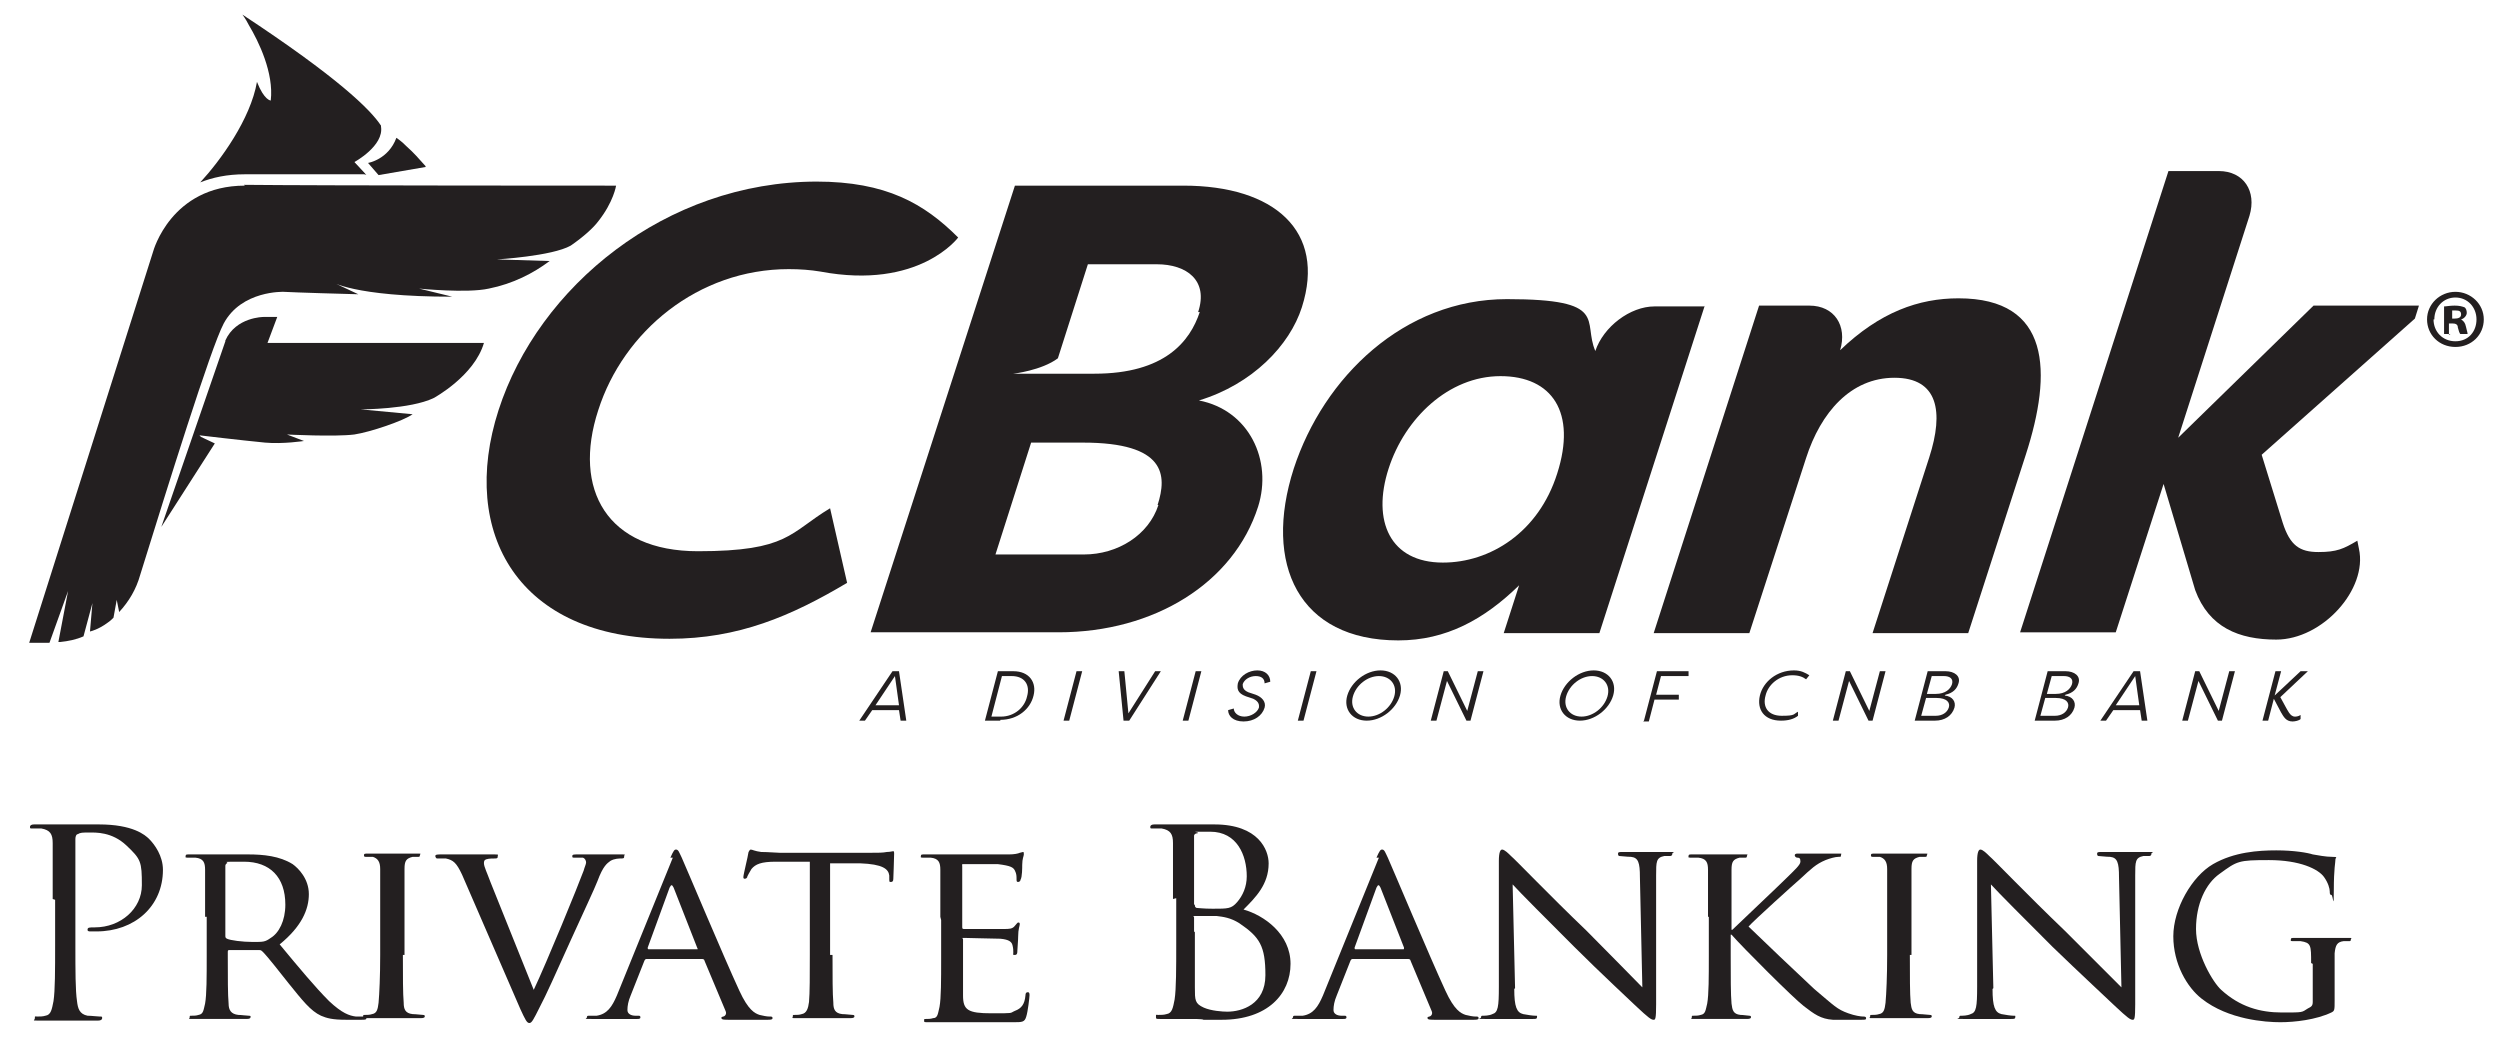 <?xml version="1.0" encoding="UTF-8"?>
<svg id="Layer_1" data-name="Layer 1" xmlns="http://www.w3.org/2000/svg" version="1.1" viewBox="0 0 308.4 128.1">
  <defs>
    <style>
      .cls-1 {
        fill: #231f20;
        stroke-width: 0px;
      }
    </style>
  </defs>
  <g>
    <g>
      <path class="cls-1" d="M210.3,37.7l-13,40.4h-11.8l1.9-5.9c-4.3,4.2-9,6.8-14.9,6.8-12.3,0-16.7-9.4-12.9-21.2,3.7-11.3,13.6-20.9,26.3-20.9s9.3,2.7,10.9,6.4h0c1-3,4.3-5.5,7.3-5.5h6.2ZM178,69.4c5.8,0,11.8-3.7,14.1-11,2.4-7.5-.6-12-7-12s-11.8,5.2-13.8,11.4c-2.1,6.5.2,11.6,6.7,11.6Z"/>
      <path class="cls-1" d="M217,37.7h6.2c3.1,0,4.7,2.5,3.8,5.5h0c4.9-4.7,9.7-6.4,14.6-6.4,11.4,0,11.6,9.1,8.3,19.3l-7.1,22h-11.8l7-21.7c1.8-5.6,1.1-9.8-4.3-9.8s-9.1,4.3-10.9,9.9l-7,21.6h-11.8l13-40.4Z"/>
      <path class="cls-1" d="M285.4,37.7h13l-.5,1.6-18.9,16.8,2.6,8.4c.9,2.8,2.1,3.6,4.4,3.6s3.1-.4,4.8-1.4l.2,1c1.1,5-4.5,11.2-10.2,11.2,0,0,0,0,0,0-4.6,0-8.3-1.5-10-6.1l-3.9-13.1-5.9,18.3h-11.8l18.3-56.9h6.2c3.1,0,4.7,2.5,3.8,5.5l-8.8,27.4,16.8-16.4Z"/>
      <path class="cls-1" d="M100.7,22.4c8.6,0,13.3,2.7,17.5,6.9,0,0-4.8,6.5-17,4.2-1.2-.2-2.5-.3-3.9-.3-11.2,0-20.4,7.7-23.5,17.4-3.2,9.8,1.1,17.4,12.3,17.4s11.3-2.3,16.3-5.3l2.1,9.2c-6.9,4.1-13.4,6.9-21.9,6.9-18.6,0-26-13-21.1-28.2,4.9-15.2,20.6-28.2,39.3-28.2Z"/>
      <g>
        <path class="cls-1" d="M47,15.5c-1.3-2-5.4-6-17.1-13.7,0,0,.4.5.8,1.3,1.2,2,3.1,5.9,2.7,9.3,0,0-.8,0-1.7-2.3-.8,4.6-4.5,9.7-7,12.4,1.5-.6,3.3-1,5.5-1,2.4,0,8.3,0,14.9,0l-1.5-1.6s3.7-2,3.3-4.4Z"/>
        <path class="cls-1" d="M47,15.5c-3.5-2.3-5.9-2.1-5.9-2.1-1.4,4.1,2.5,7.5,4.1,8.2l-1.5-1.6s3.7-2,3.3-4.4Z"/>
        <path class="cls-1" d="M52.5,20.5h0c-.8-.9-1.5-1.7-2.3-2.4-.4-.4-.6-.6-1.3-1.1-1,2.7-3.5,3.1-3.5,3.1l1.3,1.5,5.8-1Z"/>
        <path class="cls-1" d="M42,15.9c0,.5.4,1.1.9,1.2.5.2.9-.1.9-.6,0-.5-.4-1.1-.9-1.2-.5-.2-.9.1-.9.6Z"/>
        <path class="cls-1" d="M24.6,53.7s5,.6,8.1.9c2.2.2,4.8-.2,4.8-.2l-2.1-.8s5.9.3,8.3,0c2-.3,6.1-1.7,7.2-2.5l-6.4-.6s6.1,0,9-1.4c0,0,5-2.7,6.2-6.8-1.5,0-14.9,0-26.7,0l1.2-3.2c-.6,0-1.7,0-1.7,0h0s-3.4,0-4.7,2.9c0,0,0,0,0,.1,0,0,0,0,0,0,0,0-7.7,22.3-7.9,22.9l6.6-10.3-1.7-.8Z"/>
        <path class="cls-1" d="M30.2,22.9c-9.1,0-11.3,8.1-11.3,8.1L3.6,79.3h2.5s2.3-6.4,2.3-6.4l-1.2,6.3s0,0,.2,0c1-.1,2-.3,2.9-.7l1.1-4.1-.3,3.5s1-.2,2.2-1.1c.3-.2.5-.4.7-.6l.4-2.2.3,1.5c1.2-1.3,2.1-2.8,2.6-4.6,3.3-10.6,8.7-28,10.3-31,2.2-4.1,7.4-3.9,7.4-3.9,0,0,1.7.1,9.2.3l-3.4-1.6s2.7,1.9,15,1.9l-4.1-1s5.9.6,8.6,0c3-.6,5.5-1.9,7.5-3.4l-6.5-.2s6.8-.4,9.1-1.7c1.6-1.1,2.8-2.2,3.4-3,1.9-2.4,2.2-4.4,2.2-4.4,0,0-36.8,0-45.9-.1Z"/>
      </g>
      <path class="cls-1" d="M146,22.9h-20.8c0,0-17.8,55.1-17.8,55.1h23.2c11.8,0,21.6-6.1,24.6-15.5,1.8-5.7-1.1-11.9-7.3-13.1,6.6-2,11.2-6.8,12.7-11.5,3-9.4-3.4-15-14.6-15ZM142.9,62.3c-1.2,3.7-5,6.1-9.2,6.1h-10.9l4.4-13.8h6.4c10.2,0,10.4,4,9.2,7.7ZM148,38.5c-1.2,3.6-4.3,7.6-13,7.6h-10s3.5-.4,5.5-1.9l3.7-11.6h8.5c3.7,0,6.4,2,5.1,5.9Z"/>
    </g>
    <g>
      <path class="cls-1" d="M107.6,87.6l-.9,1.3h-.7l4.1-6.1h.8l.9,6.1h-.7l-.2-1.3h-3.3ZM110.9,87l-.5-3.6-2.4,3.6h2.9Z"/>
      <path class="cls-1" d="M123.4,88.9h-1.9l1.6-6.1h1.9c2,0,2.9,1.4,2.5,3-.4,1.7-2,3-4.1,3ZM124.8,83.4h-1.2l-1.3,5h1.2c1.6,0,2.9-1.1,3.2-2.5.4-1.4-.3-2.5-1.9-2.5Z"/>
      <path class="cls-1" d="M131.9,88.9h-.7l1.6-6.1h.7l-1.6,6.1Z"/>
      <path class="cls-1" d="M138.6,88.9l-.6-6.1h.7l.5,5.2,3.3-5.2h.7l-3.9,6.1h-.7Z"/>
      <path class="cls-1" d="M146.6,88.9h-.7l1.6-6.1h.7l-1.6,6.1Z"/>
      <path class="cls-1" d="M153.3,84.4c0,.3,0,.7.7,1l.9.3c.8.3,1.3.9,1.1,1.6-.3,1-1.3,1.7-2.6,1.7s-1.9-.7-1.9-1.4l.7-.2c0,.5.5,1,1.3,1s1.6-.5,1.8-1.1c.1-.6-.3-.9-.7-1.1l-.9-.3c-1.1-.4-1.1-1-1-1.6.3-1,1.4-1.6,2.4-1.6s1.6.6,1.6,1.4l-.7.2c0-.6-.4-.9-1.1-.9s-1.4.4-1.6,1Z"/>
      <path class="cls-1" d="M160.8,88.9h-.7l1.6-6.1h.7l-1.6,6.1Z"/>
      <path class="cls-1" d="M170.3,82.7c1.8,0,2.9,1.4,2.4,3.1-.5,1.7-2.3,3.1-4.1,3.1s-2.9-1.4-2.4-3.1c.5-1.7,2.3-3.1,4.1-3.1ZM168.8,88.4c1.4,0,2.8-1.1,3.2-2.5.4-1.4-.5-2.5-1.9-2.5s-2.8,1.1-3.2,2.5c-.4,1.4.5,2.5,1.9,2.5Z"/>
      <path class="cls-1" d="M178.5,84l-1.3,4.9h-.7l1.6-6.1h.5l2.4,4.9,1.3-4.9h.7l-1.6,6.1h-.5l-2.4-4.9Z"/>
      <path class="cls-1" d="M196.6,82.7c1.8,0,2.9,1.4,2.4,3.1-.5,1.7-2.3,3.1-4.1,3.1s-2.9-1.4-2.4-3.1c.5-1.7,2.3-3.1,4.1-3.1ZM195.1,88.4c1.4,0,2.8-1.1,3.2-2.5.4-1.4-.5-2.5-1.9-2.5s-2.8,1.1-3.2,2.5c-.4,1.4.5,2.5,1.9,2.5Z"/>
      <path class="cls-1" d="M202.8,88.9l1.6-6.1h3.9v.6h-3.4l-.6,2.3h2.8v.6h-3l-.7,2.7h-.7Z"/>
      <path class="cls-1" d="M221.3,82.7c.9,0,1.4.3,1.9.6l-.4.5c-.4-.3-.9-.5-1.7-.5-1.7,0-3,1.2-3.3,2.5-.4,1.4.3,2.5,2,2.5s1.4-.2,2-.5v.5c-.5.4-1.2.6-2.1.6-2.1,0-3-1.4-2.6-3.1.4-1.7,2.1-3.1,4.2-3.1Z"/>
      <path class="cls-1" d="M228.1,84l-1.3,4.9h-.7l1.6-6.1h.5l2.4,4.9,1.3-4.9h.7l-1.6,6.1h-.5l-2.4-4.9Z"/>
      <path class="cls-1" d="M239.9,85.8c1,.1,1.4.8,1.2,1.5-.3,1-1.2,1.6-2.4,1.6h-2.5l1.6-6.1h2.2c1.1,0,1.9.6,1.6,1.5-.2.7-.7,1.2-1.6,1.4ZM237.6,86.1l-.6,2.2h1.8c.8,0,1.4-.4,1.6-1,.2-.6-.2-1.2-1.5-1.2h-1.3ZM238.8,85.6c1.2,0,1.8-.6,2-1.2.2-.7-.3-1-1-1h-1.5l-.6,2.2h1.1Z"/>
      <path class="cls-1" d="M254.7,85.8c1,.1,1.4.8,1.2,1.5-.3,1-1.2,1.6-2.4,1.6h-2.5l1.6-6.1h2.2c1.1,0,1.9.6,1.6,1.5-.2.7-.7,1.2-1.6,1.4ZM252.3,86.1l-.6,2.2h1.8c.8,0,1.4-.4,1.6-1,.2-.6-.2-1.2-1.5-1.2h-1.3ZM253.6,85.6c1.2,0,1.8-.6,2-1.2.2-.7-.3-1-1-1h-1.5l-.6,2.2h1.1Z"/>
      <path class="cls-1" d="M260.7,87.6l-.9,1.3h-.7l4.1-6.1h.8l.9,6.1h-.7l-.2-1.3h-3.3ZM263.9,87l-.5-3.6-2.4,3.6h2.9Z"/>
      <path class="cls-1" d="M271.2,84l-1.3,4.9h-.7l1.6-6.1h.5l2.4,4.9,1.3-4.9h.7l-1.6,6.1h-.5l-2.4-4.9Z"/>
      <path class="cls-1" d="M283.9,82.8h.8,0c0,0-3.4,3.2-3.4,3.2l.6,1.1c.3.5.6,1.3,1.2,1.3.1,0,.4,0,.7-.2v.5c-.2.2-.7.3-1,.3-.8,0-1.1-.6-1.4-1.1l-.9-1.7-.7,2.7h-.7l1.6-6.1h.7l-.8,3,3.2-3Z"/>
    </g>
    <path class="cls-1" d="M306.4,39.4c0,1.9-1.5,3.4-3.5,3.4s-3.5-1.5-3.5-3.4,1.6-3.4,3.5-3.4,3.5,1.5,3.5,3.4ZM300.2,39.4c0,1.5,1.1,2.7,2.7,2.7s2.6-1.2,2.6-2.7-1.1-2.7-2.6-2.7-2.6,1.2-2.6,2.7ZM302.3,41.2h-.8v-3.4c.3,0,.7-.1,1.3-.1s.9.1,1.2.2c.2.1.3.4.3.7s-.3.7-.7.8h0c.3.2.5.4.6.9.1.5.2.7.2.9h-.9c-.1-.1-.2-.4-.3-.8,0-.4-.3-.5-.7-.5h-.4v1.4ZM302.4,39.3h.4c.4,0,.8-.1.8-.5s-.2-.5-.7-.5-.4,0-.4,0v1Z"/>
  </g>
  <g>
    <path class="cls-1" d="M6.5,110.9c0-5,0-5.9,0-6.9,0-1.1-.3-1.6-1.4-1.8-.3,0-.8,0-1.1,0s-.3,0-.3-.2c0-.2.2-.3.5-.3,1.5,0,3.5,0,3.8,0,.7,0,2.7,0,4.2,0,4.2,0,5.7,1.3,6.2,1.8.7.7,1.7,2.1,1.7,3.8,0,4.5-3.5,7.6-8.2,7.6s-.5,0-.7,0c-.2,0-.4,0-.4-.2,0-.3.2-.3.9-.3,3.2,0,5.8-2.3,5.8-5.2s-.1-3.2-1.9-4.9c-1.8-1.7-3.8-1.6-4.6-1.6s-1.1,0-1.4.2c-.2,0-.3.3-.3.6v13.1c0,3.1,0,5.6.2,6.9.1.9.3,1.6,1.3,1.8.5,0,1.2.1,1.5.1s.3,0,.3.2c0,.2-.2.3-.5.3-1.8,0-3.9,0-4.1,0s-2.2,0-3.2,0-.5,0-.5-.3,0-.2.3-.2c.3,0,.7,0,1-.1.7-.1.8-.8,1-1.8.2-1.3.2-3.9.2-6.9v-5.6Z"/>
    <path class="cls-1" d="M25.3,113.1c0-4.2,0-5,0-5.8,0-.9-.2-1.4-1.2-1.5-.2,0-.7,0-1,0s-.2-.1-.2-.2c0-.2.1-.2.5-.2,1.3,0,3.3,0,3.5,0,.3,0,2.8,0,3.7,0,1.9,0,3.9.2,5.5,1.2.7.5,2,1.8,2,3.7s-.9,4-3.6,6.2c2.4,2.9,4.4,5.3,6.1,7,1.6,1.5,2.5,1.8,3.3,1.9.6,0,.9,0,1,0s.3.1.3.2c0,.2-.2.2-.7.2h-1.8c-1.7,0-2.4-.2-3.1-.5-1.3-.6-2.3-1.9-4-4-1.2-1.5-2.5-3.2-3.2-3.9-.1-.1-.2-.2-.4-.2h-3.7c-.1,0-.2,0-.2.2v.6c0,2.6,0,4.7.1,5.8,0,.8.3,1.3,1.2,1.4.4,0,1,.1,1.3.1s.2.1.2.2-.1.2-.5.2c-1.6,0-3.5,0-3.6,0s-2,0-2.9,0-.5,0-.5-.2,0-.2.2-.2c.3,0,.6,0,.9-.1.6-.1.6-.6.8-1.4.2-1.1.2-3.3.2-5.9v-4.8ZM27.8,115.4c0,.2,0,.3.2.4.4.2,1.9.4,3.2.4s1.5,0,2.2-.5c1-.6,1.8-2.1,1.8-4.1,0-3.4-1.9-5.3-5.1-5.3s-1.8,0-2.1.2c-.1,0-.2.2-.2.3v8.7Z"/>
    <path class="cls-1" d="M49.7,117.8c0,2.6,0,4.8.1,5.9,0,.8.2,1.3,1.1,1.4.4,0,1.1.1,1.3.1s.2.1.2.2-.1.2-.5.2c-1.6,0-3.5,0-3.7,0s-2,0-2.9,0-.5,0-.5-.2,0-.2.2-.2c.3,0,.6,0,.9-.1.6-.1.7-.6.8-1.4.1-1.1.2-3.3.2-5.9v-4.8c0-4.2,0-5,0-5.8,0-.9-.3-1.3-.9-1.5-.3,0-.7,0-.9,0s-.2-.1-.2-.2c0-.2.1-.2.5-.2,1,0,2.8,0,3,0s2,0,2.9,0,.5,0,.5.2-.1.2-.2.2c-.2,0-.4,0-.7,0-.8.2-1,.5-1,1.5,0,.9,0,1.6,0,5.8v4.8Z"/>
    <path class="cls-1" d="M65.8,122.2c1.7-3.6,5.5-12.9,6.2-14.8.1-.4.3-.8.3-1s-.1-.5-.4-.6c-.3,0-.7,0-1,0s-.3,0-.3-.2.2-.2.7-.2c1.2,0,2.5,0,2.9,0s1.4,0,2.3,0,.5,0,.5.2,0,.3-.3.3-.9,0-1.4.3c-.4.3-.9.6-1.6,2.5-.3.8-1.8,4-3.3,7.3-1.8,4-3.1,6.9-3.8,8.2-.8,1.6-1,2-1.3,2s-.5-.4-1.1-1.7l-7.2-16.6c-.7-1.5-1.1-1.8-2-2-.5,0-1,0-1.1,0s-.2-.2-.2-.3c0-.2.3-.2.8-.2,1.4,0,3.1,0,3.4,0s1.6,0,2.7,0,.8,0,.8.2,0,.3-.3.3c-.3,0-.8,0-1.1.1-.3.1-.3.3-.3.5,0,.4.4,1.2.8,2.3l5.5,13.7Z"/>
    <path class="cls-1" d="M82.7,105.8c.4-.9.5-1,.7-1,.3,0,.4.4.7,1,.5,1.1,5.2,12.3,7.1,16.4,1.1,2.4,1.9,2.8,2.5,3,.4.1.9.2,1.2.2s.4,0,.4.2-.3.2-.7.2-2.6,0-4.6,0c-.6,0-1,0-1-.2s0-.1.2-.2c.2,0,.5-.3.3-.7l-2.6-6.2c0-.1-.1-.2-.3-.2h-6.8c-.1,0-.2,0-.3.2l-1.7,4.3c-.3.7-.4,1.3-.4,1.8s.5.7,1,.7h.3c.2,0,.3,0,.3.2s-.2.2-.4.2c-.7,0-2.3,0-2.6,0s-1.8,0-3,0-.6,0-.6-.2.1-.2.3-.2c.2,0,.6,0,.9,0,1.3-.2,1.9-1.1,2.5-2.5l6.9-17ZM86,117.1c.1,0,.1,0,0-.2l-2.9-7.4c-.2-.4-.3-.4-.5,0l-2.7,7.4c0,.1,0,.2.1.2h5.9Z"/>
    <path class="cls-1" d="M102.7,117.8c0,2.6,0,4.8.1,5.9,0,.8.2,1.3,1.1,1.4.4,0,1.1.1,1.3.1s.2.1.2.2-.1.2-.5.2c-1.6,0-3.5,0-3.6,0s-2.2,0-3,0-.5,0-.5-.2,0-.2.2-.2c.3,0,.6,0,.9-.1.6-.1.8-.7.9-1.5.1-1.1.1-3.3.1-5.9v-11.4h-4.2c-1.8,0-2.5.3-3,.9-.3.5-.4.7-.5.9,0,.2-.2.3-.3.3s-.2,0-.2-.2c0-.3.6-2.7.6-2.9,0-.2.2-.5.3-.5.2,0,.5.2,1.3.3.8,0,2,.1,2.3.1h11.1c1,0,1.6,0,2.1-.1.4,0,.7-.1.8-.1s.1.2.1.3c0,.8-.1,2.8-.1,3.1s-.1.4-.3.4-.2,0-.2-.5v-.3c-.1-.8-.8-1.4-3.6-1.5h-3.7c0,0,0,11.3,0,11.3Z"/>
    <path class="cls-1" d="M116,113.1c0-4.2,0-5,0-5.8,0-.9-.2-1.4-1.2-1.5-.2,0-.7,0-1,0s-.2-.1-.2-.2c0-.2.1-.2.5-.2,1.3,0,3.2,0,3.4,0s6.3,0,7,0c.6,0,1.1-.1,1.3-.2.1,0,.3-.1.4-.1s.1.1.1.3c0,.2-.2.5-.2,1.3,0,.3,0,1.5-.2,1.8,0,.1-.1.3-.3.3s-.2-.1-.2-.4,0-.6-.2-1c-.2-.4-.5-.6-2.1-.8-.5,0-3.9,0-4.2,0s-.2,0-.2.3v7.4c0,.2,0,.3.2.3.4,0,4.2,0,4.9,0,.7,0,1.1,0,1.4-.4.2-.2.3-.4.4-.4s.2,0,.2.2-.2.6-.2,1.5c0,.5-.1,1.6-.1,1.8s0,.5-.3.5-.2,0-.2-.3c0-.3,0-.5-.1-.9-.1-.4-.4-.7-1.5-.8-.8,0-3.9-.1-4.4-.1s-.2,0-.2.2v2.3c0,.9,0,4.1,0,4.6,0,1.8.6,2.2,3.5,2.2s2.2,0,2.9-.3c.8-.3,1.2-.8,1.3-1.9,0-.3.1-.4.3-.4s.2.2.2.4-.2,2-.4,2.6c-.2.7-.5.7-1.6.7-2.2,0-3.9,0-5.1,0-1.2,0-2,0-2.4,0s-.6,0-1.3,0c-.6,0-1.2,0-1.7,0s-.5,0-.5-.2,0-.2.2-.2c.3,0,.6,0,.9-.1.6,0,.6-.6.8-1.4.2-1.1.2-3.3.2-5.9v-4.8Z"/>
    <path class="cls-1" d="M144.7,110.9c0-5,0-5.9,0-6.9,0-1.1-.3-1.6-1.4-1.8-.3,0-.8,0-1.1,0s-.3,0-.3-.2c0-.2.2-.3.5-.3,1.5,0,3.6,0,3.8,0,.8,0,2.1,0,3.6,0,5.5,0,6.7,3.2,6.7,4.8,0,2.6-1.6,4.2-3.1,5.7,2.5.7,5.8,3,5.8,6.7s-2.8,6.9-8.5,6.9-1.4,0-2.4-.1c-1,0-1.9,0-2,0s-.6,0-1.3,0c-.7,0-1.4,0-1.9,0s-.5,0-.5-.3,0-.2.3-.2c.3,0,.7,0,1-.1.7-.1.8-.8,1-1.8.2-1.3.2-3.9.2-6.9v-5.6ZM147.4,111.6c0,.2,0,.3.2.4.2,0,.8.1,2,.1,1.9,0,2.3,0,3-.8.7-.8,1.2-1.9,1.2-3.2,0-2.6-1.2-5.5-4.5-5.5s-1.1,0-1.6.2c-.3,0-.4.2-.4.3v8.5ZM147.4,114.9c0,2.5,0,6.4,0,6.9,0,1.6,0,2,1.1,2.5.9.4,2.3.5,2.9.5,1.8,0,4.7-.9,4.7-4.5s-.7-4.7-3.2-6.4c-1.1-.7-2-.8-2.8-.9-.4,0-2.1,0-2.6,0s-.2,0-.2.2v1.8Z"/>
    <path class="cls-1" d="M169.8,105.8c.4-.9.5-1,.7-1,.3,0,.4.4.7,1,.5,1.1,5.2,12.3,7.1,16.4,1.1,2.4,1.9,2.8,2.5,3,.4.1.9.2,1.2.2s.4,0,.4.2-.3.2-.7.2-2.6,0-4.6,0c-.6,0-1,0-1-.2s0-.1.2-.2c.2,0,.5-.3.3-.7l-2.6-6.2c0-.1-.1-.2-.3-.2h-6.8c-.1,0-.2,0-.3.2l-1.7,4.3c-.3.7-.4,1.3-.4,1.8s.5.7,1,.7h.3c.2,0,.3,0,.3.2s-.2.2-.4.2c-.7,0-2.3,0-2.6,0s-1.8,0-3,0-.6,0-.6-.2.1-.2.3-.2c.2,0,.6,0,.9,0,1.3-.2,1.9-1.1,2.5-2.5l6.9-17ZM173.1,117.1c.1,0,.1,0,.1-.2l-2.9-7.4c-.2-.4-.3-.4-.5,0l-2.7,7.4c0,.1,0,.2.1.2h5.9Z"/>
    <path class="cls-1" d="M186.8,122c0,2.2.3,2.9,1.1,3.1.5.1,1.2.2,1.5.2s.2,0,.2.2-.2.2-.5.2c-1.7,0-2.8,0-3.1,0s-1.5,0-2.8,0-.5,0-.5-.2.1-.2.2-.2c.2,0,.8,0,1.2-.2.7-.2.8-.9.8-3.4v-15.5c0-1.1.2-1.4.4-1.4.3,0,.8.5,1.1.8.5.4,4.7,4.8,9.3,9.2,2.9,2.9,6,6.1,6.9,7l-.3-13.6c0-1.8-.2-2.4-1.1-2.5-.5,0-1.2-.1-1.4-.1s-.2-.2-.2-.3c0-.2.2-.2.6-.2,1.3,0,2.7,0,3.1,0s1.3,0,2.5,0,.5,0,.5.2-.1.3-.3.3-.4,0-.7,0c-1,.2-1,.7-1,2.4v15.9c0,1.8-.1,1.9-.3,1.9-.3,0-.6-.2-2.2-1.7-.3-.3-4.5-4.2-7.6-7.3-3.4-3.4-6.7-6.7-7.6-7.7l.3,12.8Z"/>
    <path class="cls-1" d="M210.7,113.1c0-4.2,0-5,0-5.8,0-.9-.2-1.4-1.2-1.5-.2,0-.7,0-1,0s-.2-.1-.2-.2c0-.2.1-.2.5-.2,1.3,0,3.1,0,3.3,0,.3,0,2,0,2.9,0s.5,0,.5.2-.1.2-.2.2c-.2,0-.4,0-.7,0-.8.2-1,.5-1,1.5,0,.9,0,1.6,0,5.8v1.6h.1c.5-.5,5.7-5.4,6.8-6.5.8-.8,1.6-1.5,1.6-1.9s-.1-.5-.4-.5c-.2,0-.3-.2-.3-.3,0-.1.1-.2.3-.2.6,0,1.5,0,2.2,0s2.1,0,2.8,0,.4,0,.4.2,0,.2-.3.2c-.4,0-1.1.2-1.6.4-1.2.5-1.8,1.1-3.1,2.3-.7.6-5.8,5.2-6.4,5.9.8.8,6.9,6.6,8.1,7.7,2.5,2.1,2.8,2.5,4.2,3,.8.3,1.6.4,1.8.4s.4,0,.4.2-.1.2-.6.2h-1.5c-.8,0-1.4,0-2,0-1.5-.1-2.3-.7-3.6-1.7-1.3-1-7.5-7.2-8.9-8.8h-.1v2.6c0,2.6,0,4.8.1,5.9.1.8.2,1.3,1.1,1.4.4,0,.9.1,1.1.1s.2.1.2.2-.1.2-.5.2c-1.4,0-3.2,0-3.4,0s-2,0-2.9,0-.5,0-.5-.2,0-.2.2-.2c.3,0,.6,0,.9-.1.6-.1.6-.6.8-1.4.2-1.1.2-3.3.2-5.9v-4.8Z"/>
    <path class="cls-1" d="M235.6,117.8c0,2.6,0,4.8.1,5.9.1.8.2,1.3,1.1,1.4.4,0,1.1.1,1.3.1s.2.1.2.2-.1.2-.5.2c-1.6,0-3.5,0-3.7,0s-2,0-2.9,0-.5,0-.5-.2,0-.2.2-.2c.3,0,.6,0,.9-.1.6-.1.7-.6.8-1.4.1-1.1.2-3.3.2-5.9v-4.8c0-4.2,0-5,0-5.8,0-.9-.3-1.3-.9-1.5-.3,0-.7,0-.9,0s-.2-.1-.2-.2c0-.2.1-.2.5-.2,1,0,2.8,0,3,0s2,0,2.9,0,.5,0,.5.2-.1.2-.2.2c-.2,0-.4,0-.7,0-.8.2-1,.5-1,1.5,0,.9,0,1.6,0,5.8v4.8Z"/>
    <path class="cls-1" d="M245.8,122c0,2.2.3,2.9,1.1,3.1.5.1,1.2.2,1.5.2s.2,0,.2.2-.2.2-.5.2c-1.7,0-2.8,0-3.1,0s-1.5,0-2.8,0-.5,0-.5-.2.1-.2.2-.2c.2,0,.8,0,1.2-.2.7-.2.8-.9.8-3.4v-15.5c0-1.1.2-1.4.4-1.4.3,0,.8.5,1.1.8.5.4,4.7,4.8,9.3,9.2,2.9,2.9,6.1,6.1,7,7l-.3-13.6c0-1.8-.2-2.4-1.1-2.5-.5,0-1.2-.1-1.4-.1s-.2-.2-.2-.3c0-.2.2-.2.6-.2,1.3,0,2.7,0,3.1,0s1.3,0,2.5,0,.5,0,.5.2-.1.3-.3.3-.4,0-.7,0c-1,.2-1,.7-1,2.4v15.9c0,1.8-.1,1.9-.3,1.9-.3,0-.6-.2-2.2-1.7-.3-.3-4.5-4.2-7.7-7.3-3.4-3.4-6.7-6.7-7.6-7.7l.3,12.8Z"/>
    <path class="cls-1" d="M285.1,118.8c0-2.2,0-2.5-1.3-2.7-.2,0-.7,0-1,0s-.2-.1-.2-.2c0-.2.1-.2.5-.2,1.3,0,3.3,0,3.5,0s2,0,2.9,0,.5,0,.5.2-.1.2-.2.2c-.2,0-.4,0-.7,0-.8.1-1,.5-1.1,1.5,0,.9,0,1.7,0,2.8v3c0,1.2,0,1.3-.4,1.5-1.9.9-4.5,1.2-6.3,1.2s-6.4-.3-9.7-2.9c-1.8-1.4-3.5-4.3-3.5-7.7s2.3-7.4,4.9-8.9c2.6-1.5,5.6-1.7,7.8-1.7s3.9.3,4.5.5c.6.1,1.6.3,2.4.3s.4.1.4.3c0,.4-.2,1.1-.2,3.8s-.1.6-.3.6-.2-.2-.2-.4c0-.4-.2-1.1-.7-1.8-.7-1-3-2.1-6.8-2.1s-3.9.1-6.1,1.7c-1.7,1.2-2.9,3.7-2.9,6.8s2.1,6.6,3.1,7.5c2.3,2.1,4.8,2.8,7.5,2.8s2.4,0,3.2-.5c.4-.2.6-.3.6-.8v-4.7Z"/>
  </g>
</svg>